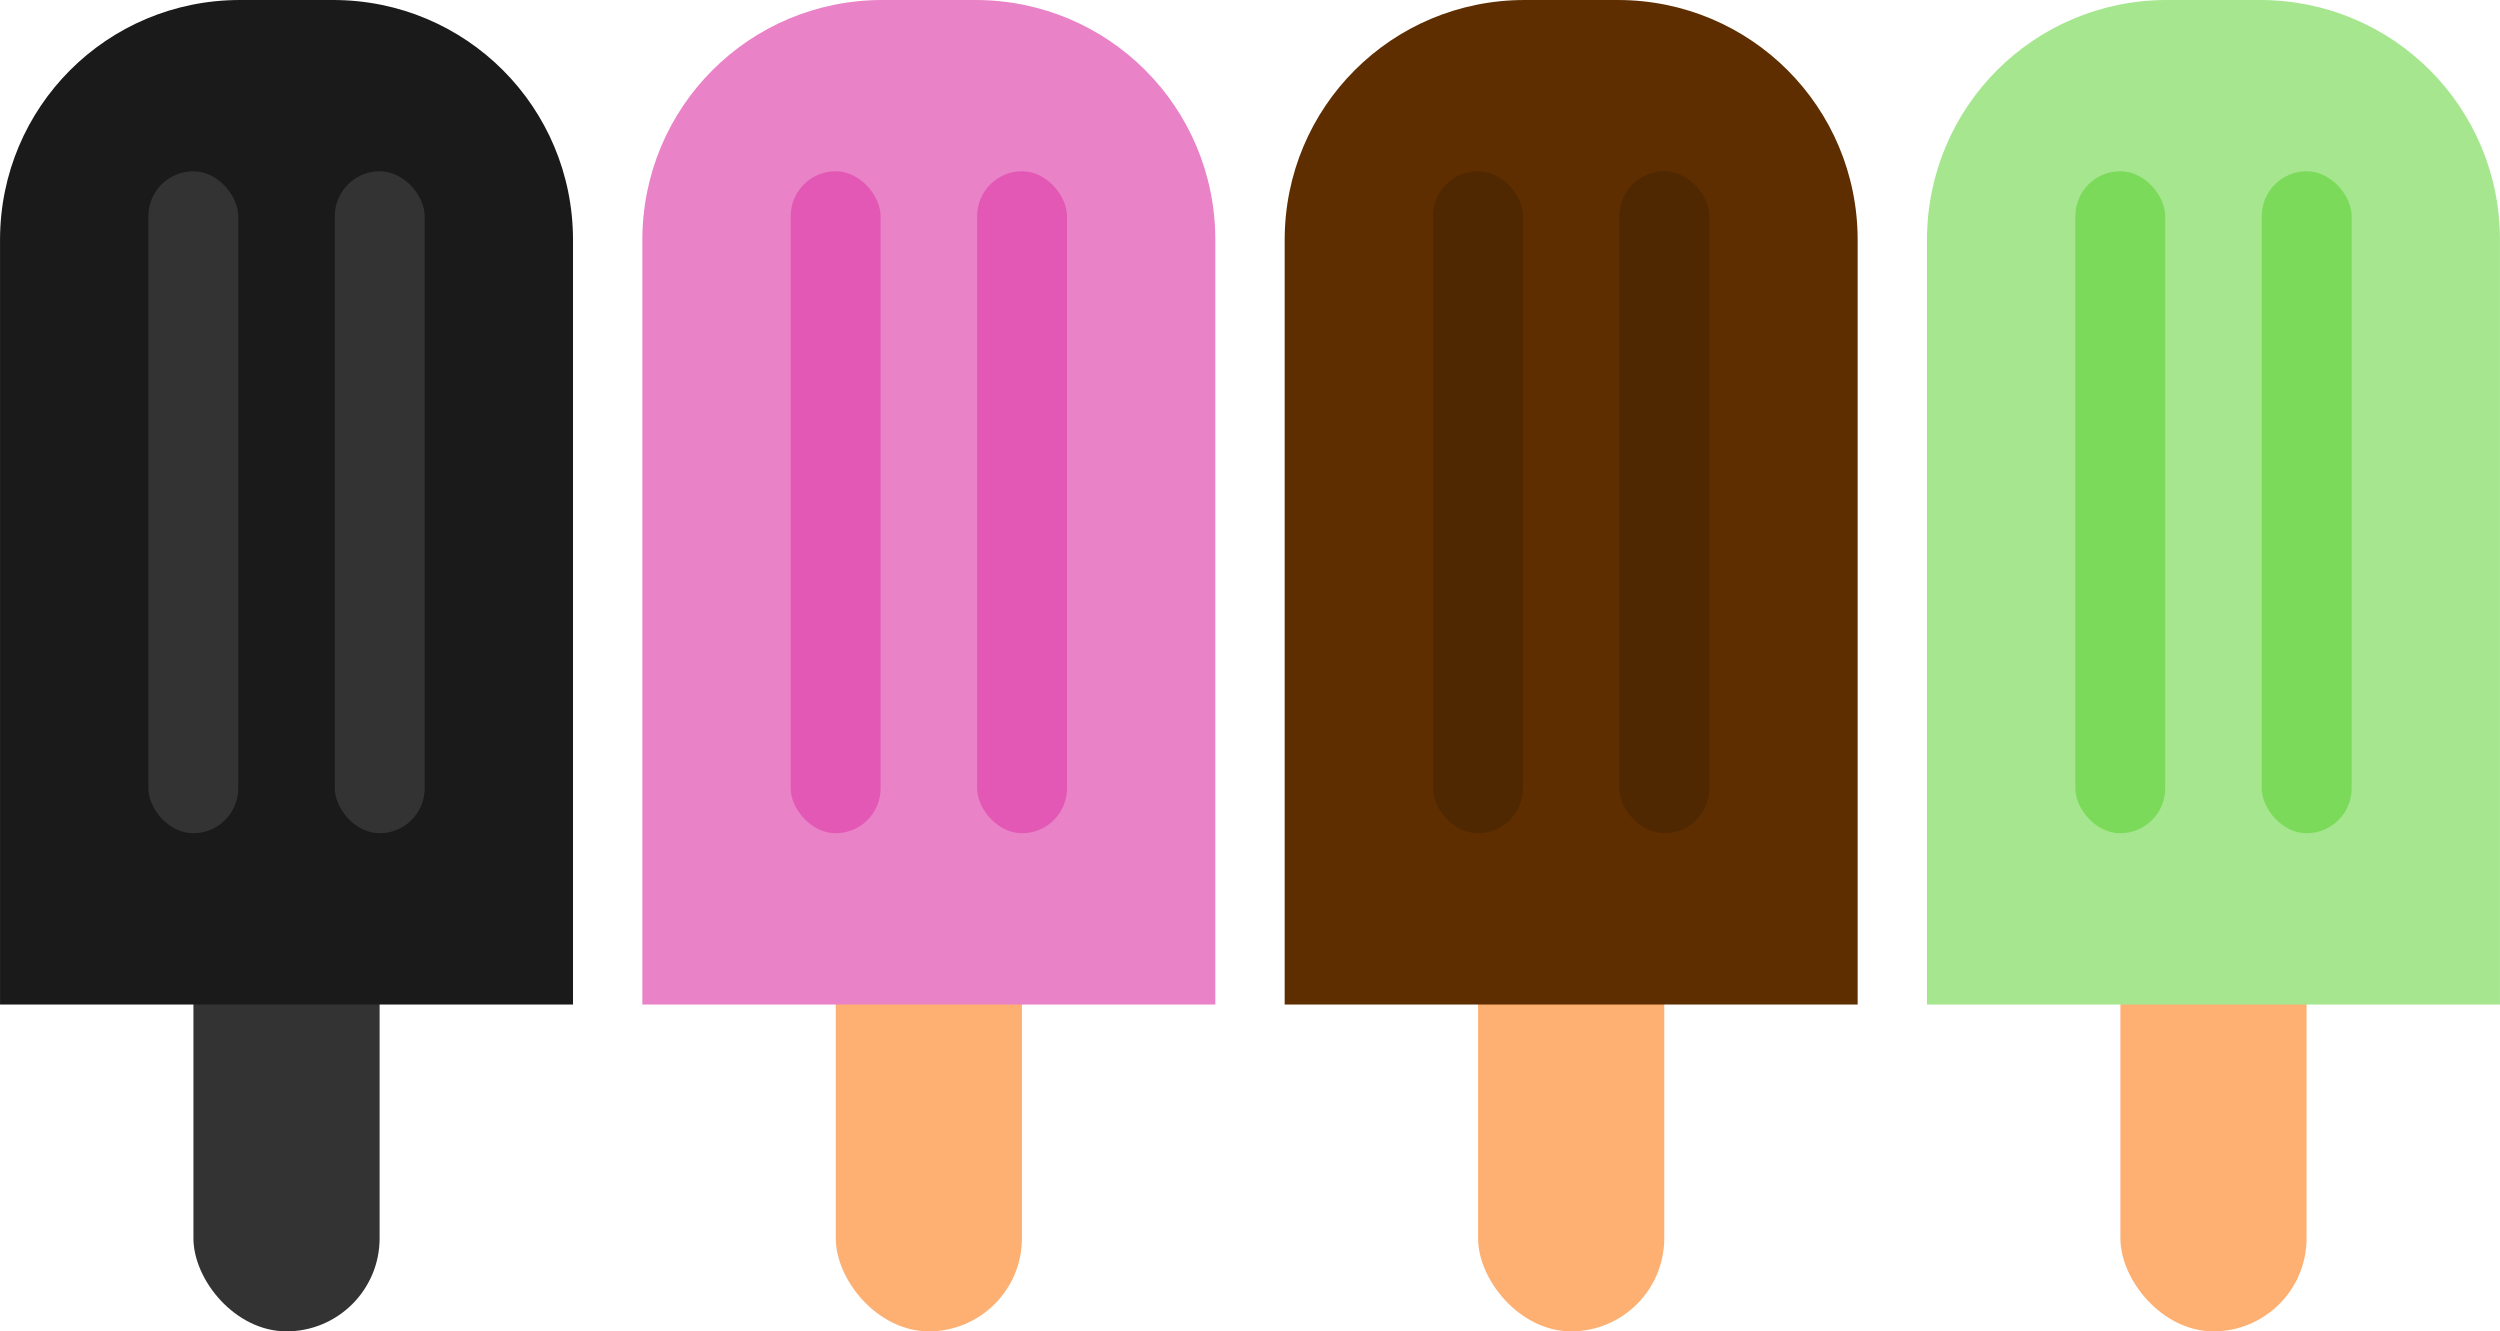 <?xml version="1.0" encoding="UTF-8"?>
<svg width="1017.5mm" height="541.87mm" version="1.1" viewBox="0 0 3605.2 1920" xmlns="http://www.w3.org/2000/svg">
<g transform="translate(-322.65 1005.3)" shape-rendering="auto">
<rect x="601.56" y="39.607" width="268.48" height="875.06" ry="134.24" color="#000000" color-rendering="auto" fill="#333" image-rendering="auto" solid-color="#000000" style="isolation:auto;mix-blend-mode:normal"/>
<path d="m322.65 443.33v-1102.6c0-191.7 154.33-346.03 346.03-346.03h134.24c191.7 0 346.03 154.33 346.03 346.03v1102.6z" color="#000000" color-rendering="auto" fill="#1a1a1a" image-rendering="auto" solid-color="#000000" style="isolation:auto;mix-blend-mode:normal"/>
<g fill="#333">
<rect x="536.57" y="-758.31" width="129.62" height="954.61" ry="64.812" color="#000000" color-rendering="auto" image-rendering="auto" solid-color="#000000" style="isolation:auto;mix-blend-mode:normal"/>
<rect x="805.41" y="-758.31" width="129.62" height="954.61" ry="64.812" color="#000000" color-rendering="auto" image-rendering="auto" solid-color="#000000" style="isolation:auto;mix-blend-mode:normal"/>
</g>
<g transform="translate(926.31)">
<rect x="601.56" y="39.607" width="268.48" height="875.06" ry="134.24" color="#000000" color-rendering="auto" fill="#fdb072" image-rendering="auto" solid-color="#000000" style="isolation:auto;mix-blend-mode:normal"/>
<path d="m322.65 443.33v-1102.6c0-191.7 154.33-346.03 346.03-346.03h134.24c191.7 0 346.03 154.33 346.03 346.03v1102.6z" color="#000000" color-rendering="auto" fill="#e982c7" image-rendering="auto" solid-color="#000000" style="isolation:auto;mix-blend-mode:normal"/>
<g fill="#e258b4">
<rect x="536.57" y="-758.31" width="129.62" height="954.61" ry="64.812" color="#000000" color-rendering="auto" image-rendering="auto" solid-color="#000000" style="isolation:auto;mix-blend-mode:normal"/>
<rect x="805.41" y="-758.31" width="129.62" height="954.61" ry="64.812" color="#000000" color-rendering="auto" image-rendering="auto" solid-color="#000000" style="isolation:auto;mix-blend-mode:normal"/>
</g>
</g>
<g transform="translate(1852.6)">
<rect x="601.56" y="39.607" width="268.48" height="875.06" ry="134.24" color="#000000" color-rendering="auto" fill="#fdb072" image-rendering="auto" solid-color="#000000" style="isolation:auto;mix-blend-mode:normal"/>
<path d="m322.65 443.33v-1102.6c0-191.7 154.33-346.03 346.03-346.03h134.24c191.7 0 346.03 154.33 346.03 346.03v1102.6z" color="#000000" color-rendering="auto" fill="#5e2e00" image-rendering="auto" solid-color="#000000" style="isolation:auto;mix-blend-mode:normal"/>
<g fill="#4f2700">
<rect x="536.57" y="-758.31" width="129.62" height="954.61" ry="64.812" color="#000000" color-rendering="auto" image-rendering="auto" solid-color="#000000" style="isolation:auto;mix-blend-mode:normal"/>
<rect x="805.41" y="-758.31" width="129.62" height="954.61" ry="64.812" color="#000000" color-rendering="auto" image-rendering="auto" solid-color="#000000" style="isolation:auto;mix-blend-mode:normal"/>
</g>
</g>
<g transform="translate(2778.9)">
<rect x="601.56" y="39.607" width="268.48" height="875.06" ry="134.24" color="#000000" color-rendering="auto" fill="#fdb072" image-rendering="auto" solid-color="#000000" style="isolation:auto;mix-blend-mode:normal"/>
<path d="m322.65 443.33v-1102.6c0-191.7 154.33-346.03 346.03-346.03h134.24c191.7 0 346.03 154.33 346.03 346.03v1102.6z" color="#000000" color-rendering="auto" fill="#a5e68f" image-rendering="auto" solid-color="#000000" style="isolation:auto;mix-blend-mode:normal"/>
<g fill="#7bda5a">
<rect x="536.57" y="-758.31" width="129.62" height="954.61" ry="64.812" color="#000000" color-rendering="auto" image-rendering="auto" solid-color="#000000" style="isolation:auto;mix-blend-mode:normal"/>
<rect x="805.41" y="-758.31" width="129.62" height="954.61" ry="64.812" color="#000000" color-rendering="auto" image-rendering="auto" solid-color="#000000" style="isolation:auto;mix-blend-mode:normal"/>
</g>
</g>
</g>
</svg>
